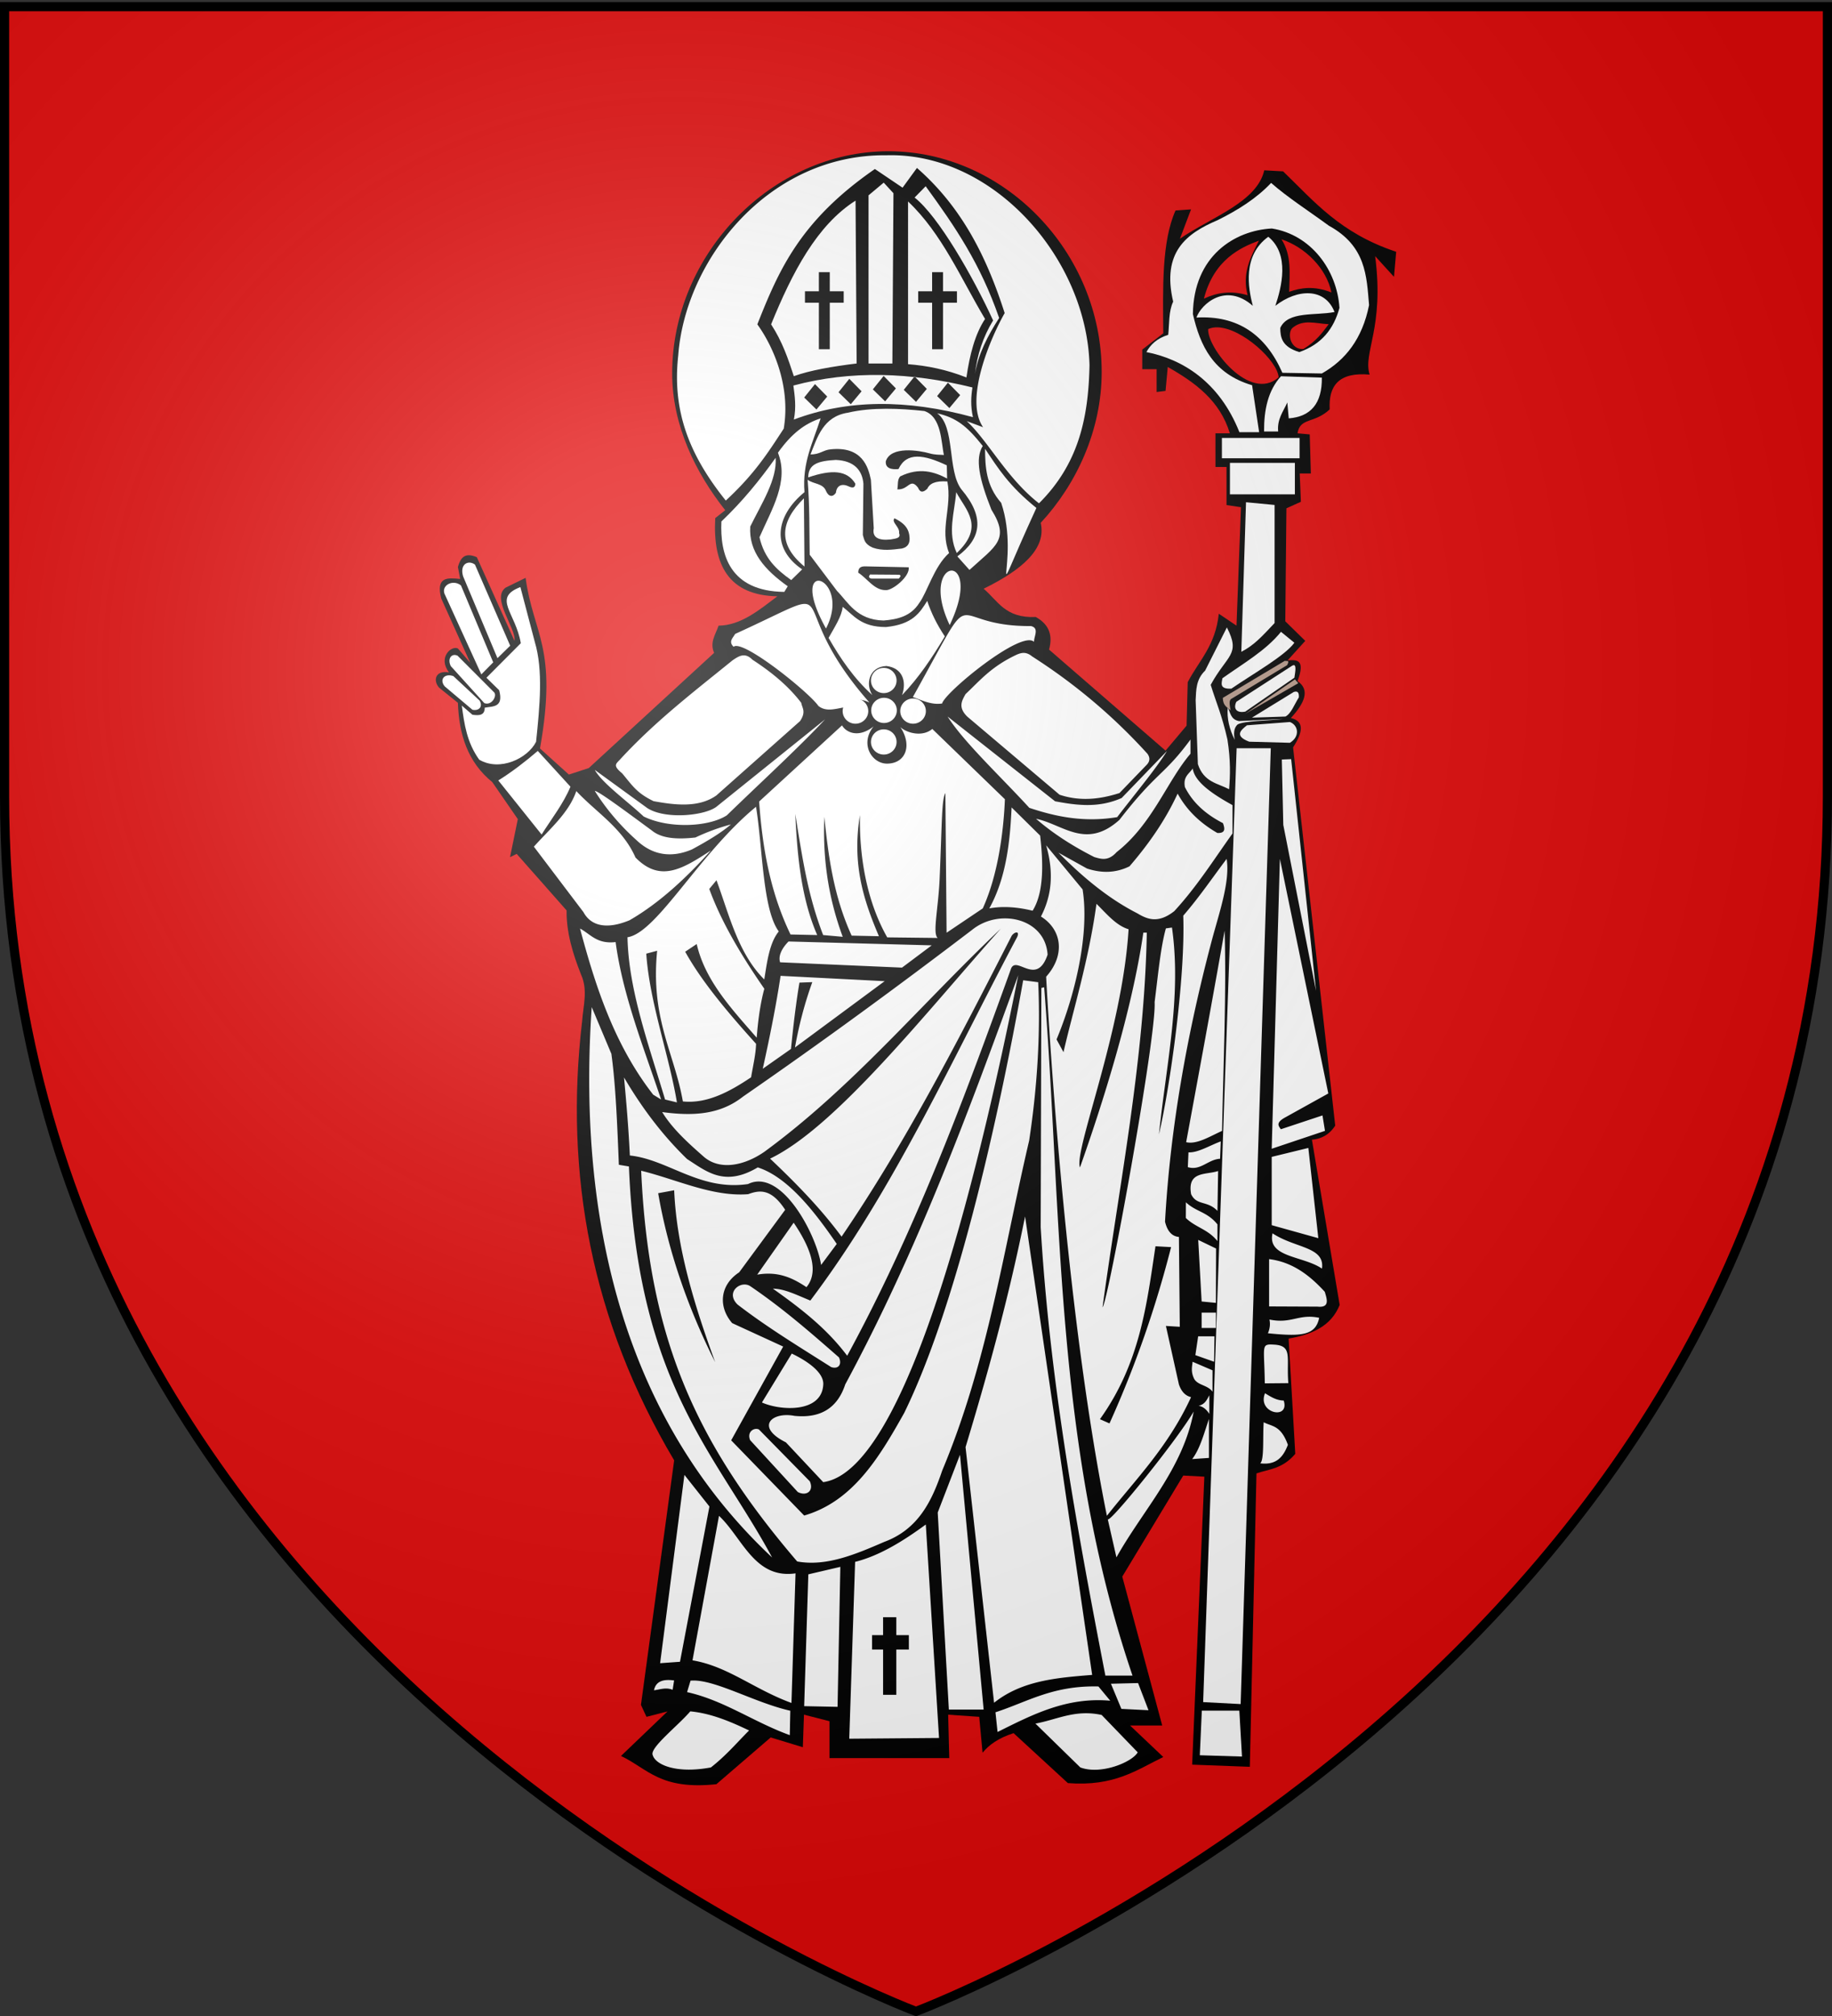 <svg xmlns="http://www.w3.org/2000/svg" xmlns:xlink="http://www.w3.org/1999/xlink" width="600" height="660" version="1.0"><rect width="100%" height="100%" fill="#333333" stroke="none"/><desc>Flag of Canton of Valais (Wallis)</desc><defs><radialGradient xlink:href="#b" id="c" cx="221.445" cy="226.331" r="300" fx="221.445" fy="226.331" gradientTransform="matrix(1.353 0 0 1.349 -77.63 -85.747)" gradientUnits="userSpaceOnUse"/><linearGradient id="b"><stop offset="0" style="stop-color:white;stop-opacity:.314"/><stop offset=".19" style="stop-color:white;stop-opacity:.251"/><stop offset=".6" style="stop-color:#6b6b6b;stop-opacity:.125"/><stop offset="1" style="stop-color:black;stop-opacity:.125"/></linearGradient></defs><g style="display:inline"><path d="M300 658.5s298.5-112.32 298.5-397.772V2.176H1.5v258.552C1.5 546.18 300 658.5 300 658.5" style="fill:#e20909;fill-opacity:1;fill-rule:evenodd;stroke:none;stroke-width:1px;stroke-linecap:butt;stroke-linejoin:miter;stroke-opacity:1"/></g><path d="M290.948 49.513c-38.043 0-70.807 33.603-70.807 72.743 0 16.976 7.696 32.57 17.378 44.782l-3.27 2.579c-.847 15.412 4.43 25.291 20.34 25.604-6.027 4.54-11.926 9.515-19.25 9.609-.948 2.851-2.989 5.446-1.46 8.904l-41.049 37.71-6.52 2.136-9.46-8.541c5.908-33.26-2.244-37.396-4.709-55.862l-6.54 3.203c-4.864 3.526 3.511 13.269 2.9 17.425l-12.34-27.397c-4.116-1.755-5.387.414-6.19 3.204l.74 3.928c-3.986-.384-8.09-.9-6.19 6.406l9.46 20.99-4.01-4.633c-2.096-1.091-6.68 2.965-2.9 7.837-4.463-.818-5.339 2.594-3.27 4.976l6.17 4.975c.35 10.325 3.195 19.426 11.27 25.967l8.35 12.107-2.55 12.45 2.18-1.068 16.35 18.513c-.111 6.997 1.951 13.994 4.73 20.991 2.307 5.1.716 10.19.35 15.29-5.904 50.212 3.125 98.284 30.148 143.754L209.92 558.15l1.81 3.908 6.89-1.773-15.24 14.585c8.742 4.126 12.738 11.205 31.24 9.247l17.789-15.31 10.53 3.203.37-10.657 8.349 2.136v12.086h39.24l-.371-14.222 10.18.705 1.09 11.745c2.096-2.558 5.164-4.796 10.16-6.406l17.789 16.357c15.189 1.164 22.499-4.29 31.239-8.541l-10.88-10.314h10.53l-13.08-48.75 19.97-33.079 6.91.363-3.99 94.278 18.879.705 2.18-96.05c4.238-1.472 8.472-1.432 12.71-6.407l-2.18-37.731c7.589-1.303 13.946-4.055 16.72-11.02l-9.09-54.088c2.978-.26 5.617-1.512 7.63-4.613l-13.8-123.83c3.154-4.867 3.85-8.528-.72-9.61 4.408-4.834 6.447-9.141 2.18-12.087 2.66-7.15-.245-7.042-3.27-6.768l5.8-6.407-6.54-6.406.37-36.986 4.73-2.135-.37-9.266h3.64l-.37-12.792-3.99-.363c.8-5.264 5.546-3.111 10.53-7.836-.412-7.619 2.86-12.284 13.08-11.382-2.261-7.235 4.878-15.178 1.809-38.78l6.17 6.77.72-8.2c-18.447-6.122-26.91-16.585-37.04-26.329l-6.169-.342c-2.36 10.45-17.415 15.365-27.62 22.4l3.64-9.608-5.08.362c-4.564 10.236-4.14 25.375-4.01 40.21l-6.889 5.338v6.406h4.71v7.474l2.92-.363.72-7.836c8.97 5.089 17.11 11.003 20.34 21.716h-4.71v11.02h3.62v12.469l4.73.705-1.46 38.779-5.8-3.908c-1.087 10.48-6.492 15.339-10.18 22.42l-.37 14.223-6.89 8.179-38.15-33.078c1.226-4.433.22-8.14-4.36-10.677-10.037.465-12.399-5.33-17.069-9.246 12.617-6.203 20.64-13.12 18.695-21.575 11.794-12.726 19.969-30.417 19.969-49.375 0-39.14-31.818-72.28-69.862-72.28M419.69 78.34c7.685 2.536 14.753 9.458 16.37 17.405-5.72-2.24-9.948-1.563-13.84-.221.11-5.883.888-11.877-2.53-17.184m-7.383.443c-2.972 5.885-5.51 10.814-3.702 17.869-5.45-1.625-10.09-.855-14.313 1.128 3.296-12.791 11.953-16.724 18.015-18.997m15.856 26.773c.253-.01.506-.004.761 0 2.044.03 4.176.488 6.231.584-2.046 2.713-3.881 5.426-8.308 8.139-4.067.226-5.326-4.755-3.702-6.79 1.55-1.378 3.249-1.858 5.018-1.933m-29.285 1.612c8.044.317 19.617 11.048 19.887 16.377-9.42 8.263-23.471-9.771-23.075-15.813.962-.426 2.039-.61 3.188-.564" style="fill:#000;fill-opacity:1;fill-rule:nonzero;stroke:none;stroke-width:1.415;stroke-linecap:round;stroke-linejoin:miter;stroke-miterlimit:4;stroke-dasharray:none;stroke-dashoffset:0;stroke-opacity:1"/><path d="m424.103 222.415 1.096 1.252-17.356 10.022zM420.814 216.33c.463.236 1.767-.456.731 1.432l-18.087 10.916c-1.138.502-.71 2.21-.42 3.91-1.029-1.062-2.482-1.375-2.558-4.116z" style="fill:#b89a8a;fill-opacity:1;fill-rule:evenodd;stroke:none;stroke-width:1px;stroke-linecap:butt;stroke-linejoin:miter;stroke-opacity:1"/><path d="M186.83 257.55c-2.27 5.506-6.183 10.476-9.45 15.657l-14.179-17.7c4.512-2.825 8.785-6.117 12.927-9.667zm-36.972-42.89c-1.96-.897-3.415.946-2.224 3.405l10.98 12.117c2.257.895 4.124-2.036 3.336-3.403zm7.227 14.705c1.199 2.11-.361 3.435-2.362 2.996l-9.035-7.625c-1.892-2.138-.209-4.427 2.78-3.404zm4.448-12.526-3.892 3.949-11.814-25.87c-1.775-3.082 2.358-5.467 5.143-3.267zm5.56-5.446-4.17 4.085-11.258-26.822c-1.188-4.01 1.754-5.425 3.892-3.813zm-7.784 10.484 11.26-11.3c-1.704-10.048-9.392-14.816-.14-18.381l4.726 17.972c2.768 9.253 1.637 20.937.417 32.677-2.737 5.448-11.865 9.846-18.626 5.854-4.067-5.664-4.888-11.681-5.698-17.7l3.475 2.996c2.173.312 4.052.24 4.03-2.315 2.731-.491 6.247-.022 4.726-5.718zm106.14-73.111c2.2-5.505 4.14-12.448 12.242-13.651 7.75-1.859 17.34-1.408 25.047-.554 5.694 1.911 5.47 10.29 6.404 14.39-1.493-.068-3.083-.063-4.574-.492-3.6-1.036-12.795-2.503-14.448 2.52-.245 2.263 1.724 2.833 4.144 2.583 2.651-5.7 8.357-4.744 15.819-1.217l.112 4.316c-4.09-2.166-9.057-3.792-15.366-.7-1.008 1.074-.653 2.816-.942 4.242 3.717.27 4.153-3.948 6.78-.553.677 1.724 1.733 1.598 3.013.369.755-1.683 2.623-2.683 6.592-2.398 1.603 8.549-2.593 15.619.565 23.428-4.986 4.464-7.2 12.973-9.792 16.38-2.685 4.27-6.997 5.354-11.676 5.718-8.863-.204-11.682-6.111-15.218-9.665l-8.964-11.88c-.147-8.1.014-15.899-.68-24.535 1.937 1.459 5.083 1.119 6.027 3.69.846 1.922 2.262 2.066 3.238.553.25-2.449 2.032-3.129 4.295-2.029 1.471.676 2.006.172 2.072-.922-2.682-4.448-7.735-4.708-15.442-2.067.052-4.385 3.227-5.4 9.04-5.719 6.086.251 8.664 3.444 9.039 7.786l-.189 16.787c.473 1.425.432 2.892 3.202 4.13 3.201 1.143 6.403.688 9.605.297 2.128-.495 2.73-1.987 2.448-4.058-.286-3.101-2.576-4.716-4.896-5.828-1.11 1.314 1.85 2.849 1.507 4.832.774 1.843-1.447 1.794-2.826 2.103-4.08.406-6.011-.744-5.462-3.69l-.941-15.865c-.881-4.293-2.92-11.025-13.183-9.961-2.36.178-3.581 1.732-6.592 1.66m15.644 38.73c-.002-1.225.377-2.213 2.566-2.071l13.965.296c.386 3.115-5.447 7.646-7.473 7.467-3.773.133-6.044-3.782-9.058-5.693m3.85.59 9.586.075c.77.285.242.782-.151 1.257h-9.058c-1.023-.319-.737-.82-.377-1.331m-8.962 10.578c-.282 3.083-2.67 6.682-4.615 10.172 3.894 6.764 8.266 13.247 14.34 18.73-2.32-3.498-1.142-9.288 4.616-9.527 5.25.649 6.68 5.017 5.11 9.527 5.44-5.65 9.88-12.282 14.01-19.215-2.595-3.875-4.49-7.75-5.768-11.625-2.4 3.815-4.692 7.68-13.517 8.558-8.237-.018-10.473-3.776-14.176-6.62m125.833 6.75c4.63 8.978.107 8.885-5.298 18.79 1.827 5.919 3.654 9.818 5.48 17.896 1.08 6.893.912 11.748.549 16.285-3.755-1.985-8.277-2.278-10.231-8.232l-.731-20.938c.18-3.36.1-6.764 3.106-9.664zm6.577 32.033c-1.784 1.432-4.428 3.4.73 5.369l13.338.358c3.349-2.028 2.8-5.727 0-6.8zm1.644-2.505 13.702-8.411c1.369-.475 1.733.362 1.645 1.79-1.423 2.2-2.529 5.335-4.385 6.263zm-5.115-5.19c-1.123 2.301.148 3.783 2.923 3.221l16.077-11.095c.376-2.374.792-4.817-.73-3.937zm-4.568-7.695c-.284 1.681-1.023 3.56 2.923 3.4 7.537-5.14 17.528-10.76 20.645-15.033l-4.385-3.579c-4.94 6.139-12.44 10.397-19.183 15.212m19.98 13.319-14.576.694c-2.778-.572-2.737-2.797-3.654-4.388-.317 3.514.537 7.029 2.286 10.543-.356-2.002-.365-3.834.92-5.033 2.114-1.235 10.016-1.21 15.025-1.816" style="fill:#fff;fill-opacity:1;fill-rule:evenodd;stroke:none;stroke-width:1px;stroke-linecap:butt;stroke-linejoin:miter;stroke-opacity:1"/><path d="M270.521 205.768c-13.502-24.337 8.809-17.077 0 0m40.515-1.13c11.91-24.896-10.76-22.636 0 0m-26.293 25.35c-3.987-1.83-7.02-.97-8.434 1.614-2.87.508-5.82 1.477-8.268-.484-3.142-4.521-24.81-21.968-27.782-19.376-1.777-1.715-.197-2.884.496-4.198 38.969-17.728 13.52-12.214 43.988 22.443m52.918-25.027c2.793.692.957 3.32.992 5.167-4.15-4.047-29.333 16.655-30.097 20.182-3.516.545-6.49-1.023-9.591-2.099 22.56-40.49 9.457-23.044 38.696-23.25M226.079 560.269c6.845.642 13.24 3.383 19.255 6.255-4.044 4.033-7.374 8.067-12.506 12.1-11.443 2.143-18.149-.926-19.04-4-1.19-2.323 8.194-9.57 12.291-14.355m113.035 4c7.057-1.28 13.007-4.722 21.691-2.823l11.81 12.236c-1.804 3.21-12.059 7.46-18.8 4.942zm-35.903-65.174c-7.713 5.661-15.437 10.313-23.15 12.228l-1.918 57.896 29.4-.241zm-13.989 30.338h4.333v5.883h4.106v4.714h-4.106v14.826h-4.333V540.03h-3.61v-4.714h3.61zm-65.07-46.584 8.194 10.354-9.64 50.829-6.508.47zm11.327 13.413-8.677 47.3c11.627 1.97 20.001 9.393 32.41 13.956l1.332-42.43c-13.442 1.937-17.428-11.696-25.065-18.826m-21.291 57.105c.623-3.08 3.184-3.688 6.589-3.217l-.482 3.06c-2.199-.902-4.105-.094-6.107.157m11.971-3.15-1.133 3.754c12.032 2.665 21.832 9.81 33.637 14.086l.167-7.995c-11.815-2.648-25.126-10.554-32.67-9.845m38.58-34.807 10.48-2.447-.911 45.826-10.936-.223zm49.667-39.151 7.747 83.42H310.76l-3.645-64.512zm11.62 84.31.683 6.45c11.354-5.637 22.602-11.519 36.91-10.233l-3.874-4.671c-14.964-.364-23.184 5.034-33.72 8.453m37.82-9.344 8.886-.222 3.417 8.898-8.885-.445zm-38.276 6.229c9.125-7.292 20.629-8.196 32.125-9.12l-21.972-150.088c-5.612 27.769-12.414 52.054-19.494 75.524zm36.454-8.898h8.885c-25.554-75.115-23.017-150.23-28.935-225.344l-.911.222-.228 78.303c2.892 48.626 11.038 94.505 21.189 146.819m60.84-300.029 8.157 75.846-10.729-54.322-.483-21.397zm-3.685 32.649 15.857 76.807-13.902 7.719c-3.433 1.8-2.44 2.88-1.635 3.992l13.63-4.525.817 5.057-17.446 5.856zm-2.679 97.567V401.1l15.265 4.258-3.27-29.543zm.273 25.018c-1.811 7.993 10.012 7.319 16.186 11.561 1.022-7.236-8.85-6.64-16.186-11.56m-1.127 8.452c7.64.95 13.268 5.27 18.234 10.696.663 2.291 1.809 5.296-2.378 4.855l-15.856-.07zm.114 19.773c.31 1.502.147 3.003-.504 4.504 10.836 1.08 15.603.811 16.792-5.067-6.706-1.41-9.104 2.089-16.288.563m-1.525 20.9 7.712-.07c-.694-8.167 1.507-12.168-4.469-12.597-4.665-.27-3.407-.016-3.243 12.667m.072 3.237c1.868 1.138 3.7 2.346 6.126 2.392 2.056 6.484-8.787 4.186-6.126-2.392m-.432 9.5c-.347 4.614.222 12.508-1.153 13.44 5.453.69 7.623-2.283 9.08-6.052-2.357-6.495-5.213-5.945-7.927-7.389m-12.8-160.96c.61 20.124-.404 43.418-.839 65.58-4.035 1.8-8.257 4.513-11.754 3.69 4.198-22.783 8.396-45.409 12.594-69.27m-1.266 69.016-.216 5.686c-3.904.178-6.369 4.01-10.57 2.738l.216-4.844c3.05.195 7.01-2.281 10.57-3.58m-.863 9.688-.215 13.059c-3.324-3.479-6.788-1.63-8.629-5.477-1.345-7.667 4.953-6.239 8.844-7.582M388.4 393.613l-.023 5.13c3.17 3.117 7.226 3.644 10.355 7.582v-5.476c-3.366-4.176-6.966-4.073-10.332-7.236m4.029 12.309 1.12 20.162 4.673.456.055-17.794zm1.12 23.812h4.673v5.02h-4.673zm-1.14 7.757h5.346l-.13 8.32-6.13-2.167zm-1.82 8.324 6.526 2.804v7.01c-1.577-2.23-4.783-2.045-6.004-4.206-1.157-2.349-.69-3.905-.522-5.608m5.482 10.96v6.118c-.995-1.596-2.182-2.44-3.524-2.677 2.122-.452 2.742-2.006 3.524-3.44m-.13 7.775v12.744l-5.483.382c2.578-3.399 3.89-8.446 5.482-13.126M239.946 216.157c1.995-1.34 3.986-2.715 6.477-.186 6.236 4.05 11.79 8.6 16 14.135.29 1.74 1.664 2.844-.38 5.951l-27.43 24.364c-5.713 4.035-13.36 3.193-20.573 1.86-5.52-2.677-6.857-5.023-10.286-9.113-3.249-2.666-1.936-3.1-.571-4.65 11.544-12.52 24.25-22.207 36.763-32.361m30.287 19.342-35.62 28.642c-3.94 2.946-16.87 4.204-22.668.372l-17.144-12.461c2.345 4.25 10.502 10.121 16.001 15.25 8.177 4.03 21.233 3.49 27.24-.371 10.864-10.556 23.577-22.195 32.191-31.432m-30.858 34.407c-2.993 2.605-7.517 5.36-12.763 8.184-6.336 2.687-12.657 2.236-18.286-3.162-5.651-5.06-10.195-10.663-13.525-15.995 1.338.037 12.616 8.526 18.654 12.933 3.123 2.596 8.033 3.012 14.3 2.318a68.3 68.3 0 0 1 11.62-4.278m-6.556 8.519c-9.392 6.161-16.636 10.522-24.681 2.318-4.276-9.677-12.78-14.693-19.395-21.76-2.425 7.143-8.708 12.403-13.894 18.198l16.246 21.447c2.42 4.455 7.471 5.805 15.089 2.647 9.579-5.514 18.522-13.758 26.635-22.85m142.97-31.672c.857 1.193.912 2.386-.184 3.58l-8.981 9.305c-6.329 2.014-12.797 2.8-19.612.537l-30.243-25.591c-3.096-3.078-1.727-5.187-.55-7.338 4.7-4.4 8.3-8.934 16.68-12.885 1.535-.678 3.116-1.133 5.132.537 14.33 9.16 26.849 19.833 37.757 31.855m-65.435-12.17 35.192 27.74c7.097 1.332 14.233 2.285 21.81-1.074l14.847-15.39c-3.478 5.687-10.655 14.263-16.312 21.653-10.743 1.794-19.975-.099-28.777-3.042-9.215-10.09-21.446-21.49-26.76-29.886m79.547 7.517v4.653c-7.634 8.876-12.477 23.06-24.194 32.212-2.765 3.05-5.041 2.278-7.331 1.611-7.316-3.706-13.701-7.867-19.062-12.527 8.788 1.78 16.31 10.238 27.31.358 12.341-15.927 14.54-14.433 23.277-26.307m-43.256 37.044 9.348 5.19c4.643 1.527 9.287 1.571 13.93-.716 6.112-7.096 11.6-14.802 15.763-23.801 2.614 4.716 6.5 9.12 13.013 12.885 2.732.11 2.473-1.45 1.833-3.221-6.21-3.185-10.162-7.196-12.464-11.812-.64-3.49 1.425-4.335 2.566-6.084.603 4.277 6.104 8.186 13.014 11.99v9.306c-6.124 8.546-11.595 17.303-19.062 25.412-5.253 4.111-8.77 2.712-12.097.716-9.742-4.97-18.046-12.046-25.844-19.865m-4.025-2.403c2.716 9.373 1.634 16.893-1.705 23.31 6.963 4.339 7.986 12.69 1.705 19.704 1.819 33.514 7.59 115.353 19.896 176.493 9.597-12.154 20.075-22.589 27.57-38.85-1.661-.41-3.076-1.54-3.98-4.163l-4.263-19.148 4.547.277-.284-29.415q-3.411-.278-4.548-4.995c1.682-30.315 7.131-61.448 15.633-93.242 2.509-9.092 5.663-18.562 4.547-25.53-4.681 6.197-8.856 12.395-14.21 18.592.713 20.526-4.342 56.05-7.959 71.597 2.323-22.57 7.474-45.141 4.263-67.712l-1.99.278c-1.795 6.395-2.6 15.691-3.694 24.143.654 11.225-15.276 98.342-17.053 99.902 5.57-40.783 13.746-81.202 14.495-122.658h-1.137c-3.74 25.835-13.387 56.048-20.748 76.87-2.109-5.382 13.882-44.4 15.916-77.98-4.047-1.188-7.185-5.039-10.516-8.325-2.493 18.35-7.742 35.203-10.8 48.564l-2.274-4.163c5.986-14.326 10.877-34.453 8.527-49.119zm35.812 131.26 5.116.278c-4.898 19.24-11.493 38.48-20.18 57.721l-3.126-1.387c13.155-18.376 15.317-37.519 18.19-56.612m12.506 54.114c-5.167 8.973-27.62 36.816-28.138 35.243l2.842 12.488c8.826-15.746 21.75-28.904 25.296-47.731m-59.63-197.779 9.35 9.22c1 8.637 1.348 18.486-2.469 24.59-4.974-1.212-9.73-1.57-14.186-.759 5.577-10.043 6.807-22.016 7.305-33.05m-25.97-25.693 23.775 23.002c-.39 9.937-2.119 24.514-7.248 35.742l-11.854 7.97-.39-45.73c-1.234 2.155-1.066 8.913-1.878 27.938-.43 9.983-2.393 17.983-.648 19.5l-16.518-.19c-6.203-10.905-9.192-24.97-8.94-40.037-2.637 16.093 1.182 27.843 6.22 39.657l-8.94-.19c-5.91-12.966-7.616-25.932-8.94-38.898-.493 12.178.794 25.124 6.025 39.278l-6.414-.57c-4.945-12.818-6.681-24.404-9.133-39.657.695 14.897 2.166 28.107 7.19 39.657l-8.745-.19c-6.836-14.177-9.231-28.914-10.278-43.52l27.15-24.935c1.338 2.346 5.427 4.251 10.335.337-4.692 5.816-.442 12.46 4.722 12.178 5.915-.225 7.948-6.102 4.023-11.989 1.706 1.736 6.976 3.542 10.486.647m-57.737 25.475c2.18 13.347 2.132 33.61 7.458 40.812-3.118 3.777-3.876 10.299-4.753 15.718-8.586-8.53-11.505-21.24-15.65-32.478l-2.364 2.846c4.17 11.442 11.195 22.795 18.032 32.683-1.1 4.03-1.978 9.139-2.495 16.016-8.45-9.665-16.919-18.767-19.652-30.665l-3.772 2.52c5.49 9.909 14.272 20.245 23.214 30.154-.12 3.596-.934 6.8-1.628 10.956-7.223 4.85-14.547 8.7-22.348 7.906-2.755-15.803-10.65-27.116-8.42-49.332l-3.563.949c1.043 15.783 7.471 33.26 10.04 48.7l-3.887-.95c-5.327-17.841-11.952-35.824-12.307-53.126 9.603-1.392 23.465-27.403 42.095-42.709m-45.982 44.29c-6.138.723-8.171-2.562-11.66-4.427 4.921 18.361 11.075 37.88 23.968 54.391l2.59 1.581c-5.77-17.181-12.619-34.363-14.898-51.545m-7.824 21.297 6.434 15.292c1.454 10.499 1.95 23.973 2.454 36.326l3.293.547c2.915 71.48 28.55 93.982 46.898 128.017-46.472-43.472-64.084-106.762-59.08-180.182m10.577 23.024c.81 8.687 1.526 17.283 1.91 25.553 12.564 1.314 22.93 11.668 38.7 9.349 10.882-5.347 22.402 16.446 23.937 26.488l5.125-6.886c-7.542-11.022-16.199-21.936-25.871-25.056-10.923 6.498-16.784 1.313-23.14-2.727-8.274-8.004-14.966-17.038-20.661-26.72m55.559 47.548-11.94 17.014c6.964-1.214 11.72 1.164 16.135 4.096 5.061-6.091-.505-15.649-4.195-21.11m14.844 44.111c1.111 2.554-.43 3.905-2.582 3.151-10.388-6.606-20.947-12.99-30.656-20.48-4.11-4.055 1.128-8.032 4.195-5.987 10.705 7.272 19.784 15.207 29.043 23.316m-15.469-1.26-9.767 16.01c5.876 2.668 19.419 3.547 20.072-5.686.487-4.786-7.369-8.932-10.305-10.323m-10.752 24.847c-1.607-.75-4.024.804-2.87 3.502l15.593 16.97c2.822 1.49 5.366-.324 3.943-3.5zm56.594-158.492-9.738 7.289-39.923-1.743c-.71-2.273.785-4.8 2.76-6.814zm-15.418 11.725-34.08-1.743c-1.47 9.675-3.51 19.906-5.843 30.424l9.25-6.497c.74-7.412 1.59-14.717 2.76-21.708l4.22-.159c-2.578 7.13-4.401 14.261-5.681 21.392zm-72.863 42.855c9.923 1.328 18.826.97 26.493-5.074 26.041-17.98 50.835-36.177 74.95-54.534 8.912-7.267 24.026-3.854 24.788 8.067-3.564 10.516-10.045.313-11.935 4.482-15.837 43.944-31.642 86.298-53.705 126.835-6.331-8.425-14.145-14.766-24.328-21.961 3.734.001 7.78 2.06 12.263 3.89 27.403-36.277 46.8-79.688 67.754-119.055.927-2.174-1.045-1.594-1.836-.321-17.27 33.732-34.347 67.119-55.69 98.455-6.927-9.37-15.028-17.595-23.41-25.546 21.653-10.306 51.936-48.914 75.592-75.31-26.007 24.596-48.52 51.899-77.461 73.07-6.5 4.512-14.756 6.367-20.163 1.344-5.139-4.507-10.105-9.08-13.312-14.342m-6.88 19.205c11.682 2.865 23.364 8.594 35.045 7.675 3.724-1.376 7.535-1.906 12.118 5.116l-15.065 20.466c-6.492 4.253-6.828 11.417-2.293 16.629l16.703 7.675-17.03 30.699 23.908 24.623c15.94-4.654 24.517-18.893 32.752-33.577 16.557-33.809 30.166-92.4 38.975-141.664l4.913.64c.754 16.42-.208 33.678-2.948 51.804-8.471 36.155-13.65 72.71-28.494 108.087-3.386 10.019-7.848 19.22-18.996 23.344-9.498 4.108-18.996 8.123-28.494 6.396-33.748-39.379-48.663-73.83-51.093-127.913m5.568 7.355 5.24-.96c.805 18.761 6.57 37.522 13.43 56.282-8.757-17.38-15.336-36.038-18.67-55.322m117.93-71.359c-11.065 55.221-35.129 162.018-63.876 165.952L257.39 472.2c-10.134-5.052-4.67-10.095 2.778-8.677 8.492.868 14.096-2.495 16.663-10.304 23.57-43.698 40.076-88.339 56.656-133.955M256.68 140.33c-5.146 7.867-9.543 14.838-18.975 23.544-12.4-15.43-17.535-29.856-15.575-47.533 2.337-31.41 29.652-65.972 68.29-65.509 35-.97 65.514 33.844 66.406 68.738-.346 17.654-3.777 32.51-16.55 45.21-10.442-8.111-16.654-20.414-23.661-26.913l5.36 2.002c-6.286-9.07 2.535-29.425 7.064-37.368-5.695-17.74-13.667-34.364-28.729-47.517l-4.71 6.459-9.065-6.111c-24.498 16.923-31.437 33.038-38.502 50.86 4.69 6.436 11.078 19.636 8.647 34.138" style="fill:#fff;fill-opacity:1;fill-rule:evenodd;stroke:none;stroke-width:1px;stroke-linecap:butt;stroke-linejoin:miter;stroke-opacity:1"/><path d="M293.72 232.57c0 2.277-1.88 4.126-4.195 4.126s-4.196-1.849-4.196-4.126 1.88-4.127 4.196-4.127 4.195 1.849 4.195 4.127m-.08 10.334c0 2.278-1.88 4.127-4.195 4.127s-4.195-1.849-4.195-4.127 1.88-4.126 4.195-4.126 4.195 1.849 4.195 4.126m9.592-10.1c0 2.278-1.88 4.127-4.196 4.127s-4.195-1.849-4.195-4.127 1.88-4.126 4.195-4.126 4.196 1.849 4.196 4.126m-18.864 0c0 2.278-1.88 4.127-4.195 4.127s-4.195-1.849-4.195-4.127 1.88-4.126 4.195-4.126 4.195 1.849 4.195 4.126m9.272-10.021c0 2.278-1.88 4.126-4.195 4.126s-4.195-1.848-4.195-4.126 1.88-4.127 4.195-4.127 4.195 1.849 4.195 4.127M393.61 560.032h12.28l.876 15.034-13.813-.43zM400.189 143.375h25.433v6.658H400.19zM402.82 151.536h21.268v10.309H402.82zM408.082 164.422l9.359.893v38.66c-4.24 4.488-6.655 7.215-10.894 9.415zM405.012 244.962h11.182l-9.866 312.922-12.279-.644zM413.995 141.262c-.043-7.086 1.287-13.403 5.539-18.085l13.386.452c.104 8.394-3.566 12.782-10.847 13.338l-.462-5.2c-1.319 2.957-3.384 5.427-3 9.495z" style="fill:#fff;fill-opacity:1;fill-rule:evenodd;stroke:none;stroke-width:1px;stroke-linecap:butt;stroke-linejoin:miter;stroke-opacity:1"/><path d="m410.072 126.116 2.308 15.372h-6.462c-6.567-16.552-18.717-23.938-30.464-26.223 1.33-2.4 3.373-4.452 7.154-5.652.395-3.687.112-7.706 1.616-10.85-3.792-16.25 4.345-22.34 14.54-26.676 6.639-3.292 12.738-7.114 17.539-12.208 5.28 4.672 12.554 9.344 18.924 14.016 12.154 6.663 12.352 16.409 13.155 25.998-2.192 11.006-7.737 17.998-15.462 22.38l-12.924-.226c-5.49-12.487-14.668-18.86-28.156-18.085 1.613-4.481 9.63-11.6 18.463-3.843-1.525-5.833-3.4-16.472 5.077-22.607 7.105 5.78 4.357 16.526 2.308 22.607 7.237-5.655 16.293-5.949 19.386 2.034-6.366 1.238-15.263-.357-17.77 5.2.029 3.082.488 6.172 6.23 7.912 7.367-2.551 11.32-7.703 13.155-14.468-.803-12.492-9.407-23.986-22.155-25.997-12.19.664-25.62 8.977-25.848 28.032 2.4 10.336 6.628 19.513 19.386 23.284M284.459 63.948l4.965-4.155 3.191 3.463-.354 55.745h-7.802zm-4.255 1.731.354 53.322c-8.085.984-15.309 2.25-20.568 4.154-1.852-5.655-3.745-11.31-7.447-16.965 6.981-17.148 15.056-32.515 27.66-40.51m-12.012 23.419v6.265h-4.56v3.747h4.56v15.23h3.569V99.11h4.56v-3.747h-4.56v-6.265zm37.087 0v6.265h-4.56v3.747h4.56v15.23h3.57V99.11h4.56v-3.747h-4.56v-6.265zm-7.882-23.138c11.112 10.51 17.305 25.224 25.22 38.465-3.27 4.935-5.02 11.65-6.1 19.152-6.612-2.616-12.946-3.872-19.12-4.345zm21.923 56.49c1.049-6.614 4.226-12.59 7.912-18.347-6.173-17.803-14.337-29.78-24.066-43.132l-3.626 3.702c7.807 6.122 19.127 25.885 25.714 40.235-3.315 5.395-5.237 11.296-5.934 17.542m-59.477 3.769c.444 3.389.989 6.92.16 11.138 17.49-6.602 36.868-6.733 58.643-.785-.822-3.742-.613-6.813-.161-9.726-20.16-4.99-39.767-5.672-58.642-.627m7.069-.47-3.535 4.392 4.017 3.921 3.535-4.235zm11.246-1.726-3.534 4.392 4.016 3.922 3.535-4.236zm11.247-.941-3.535 4.392 4.017 3.922 3.534-4.236zm10.122.156-3.535 4.393 4.017 3.921 3.534-4.235zm10.925 2.04-3.535 4.392 4.017 3.922 3.534-4.236zm-41.686 11.681c-5.148 1.679-9.526 4.966-13.982 11.253 3.719 9.409-2.016 18.448-6.046 27.672 1.598 6.897 5.434 10.506 10.392 14.02l3.59-3.505c-10.123-6.86-8.904-17.37.755-25.273-.769-9.724 2.74-16.166 5.29-24.167m-14.738 12.914c-5.235 7.394-11.016 14.433-17.76 20.846-.505 10.74 2.659 22.842 20.595 23.06l1.133-1.846c-7.452-5.288-12.845-11.33-12.28-19.554 3.743-7.608 8.827-15.36 8.312-22.506m9.259 13.282c-7.549 7.44-8.866 14.881.188 22.322zm43.645-27.856c6.199 1.475 9.586 3.975 14.926 10.7-2.556 4.158-1.157 10.787 2.834 20.846 6.152 9.814 1.448 11.844-7.18 19.739l-3.967-4.428c7.81-5.768 9.117-12.744 1.322-21.953-4.688-6.111-1.926-20.598-7.935-24.904m6.235 25.827c-.537 6.64-2.954 13.282.189 19.923 9.23-8.735 3.003-13.987-.19-19.923m9.447-14.205c4.293 6.397 7.727 12.037 16.815 19.37-17.59 38.277-4.848 18.096-11.525-1.66-5.038-5.719-5.242-11.991-5.29-17.71m-10.668 36.485" style="fill:#fff;fill-opacity:1;fill-rule:evenodd;stroke:none;stroke-width:1px;stroke-linecap:butt;stroke-linejoin:miter;stroke-opacity:1"/><path d="M300 658.5s298.5-112.32 298.5-397.772V2.176H1.5v258.552C1.5 546.18 300 658.5 300 658.5" style="opacity:1;fill:url(#c);fill-opacity:1;fill-rule:evenodd;stroke:none;stroke-width:1px;stroke-linecap:butt;stroke-linejoin:miter;stroke-opacity:1"/><path d="M300 658.5S1.5 546.18 1.5 260.728V2.176h597v258.552C598.5 546.18 300 658.5 300 658.5z" style="opacity:1;fill:none;fill-opacity:1;fill-rule:evenodd;stroke:#000;stroke-width:3;stroke-linecap:butt;stroke-linejoin:miter;stroke-miterlimit:4;stroke-dasharray:none;stroke-opacity:1"/></svg>